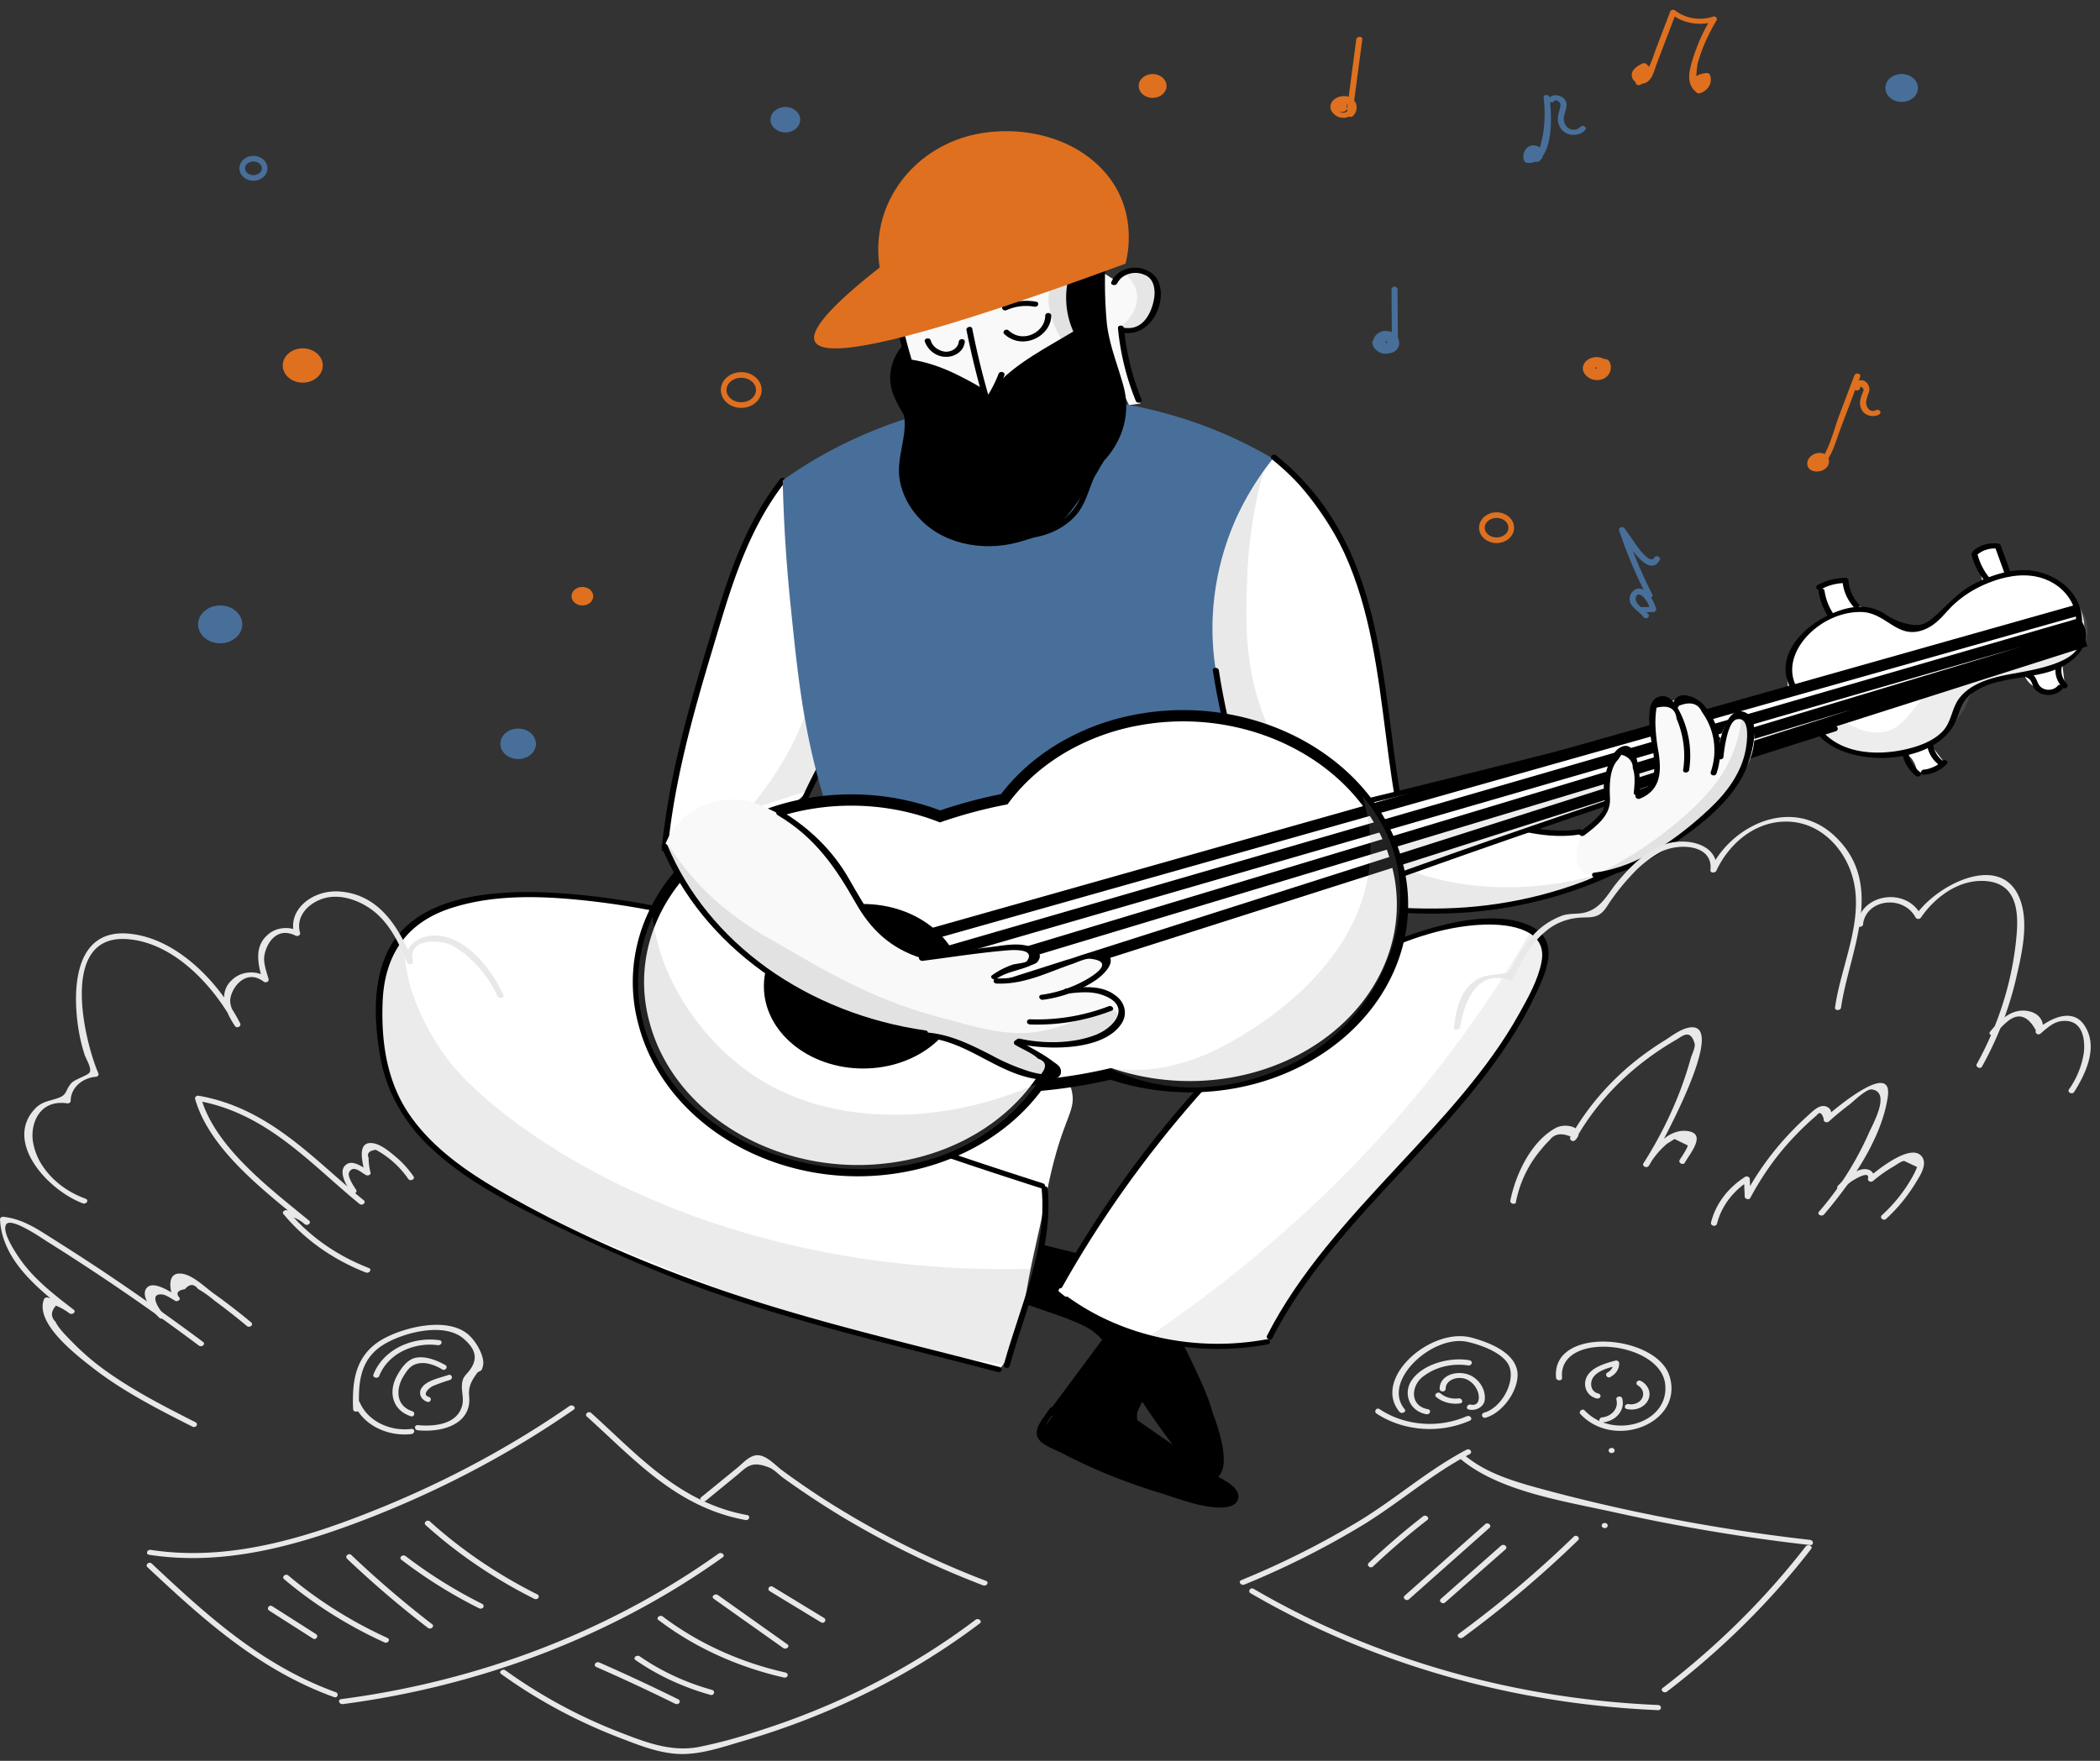 <svg width="186" height="156" fill="none" xmlns="http://www.w3.org/2000/svg"><rect width="100%" height="100%" fill="#333333" stroke="none"/><path d="M92.44 110.532a24.924 24.924 0 00-1.305 4.853 18 18 0 014.497 1.656c.74.394 1.443.838 2.1 1.329.548.859 1.33 2.077 2.282 3.536 1.478 2.273 2.232 3.43 2.996 4.502a64.377 64.377 0 003.646 4.649 2.573 2.573 0 001.319-.939c.561-.871.114-1.906-.082-2.376-1.365-3.289.657-.624-1.887-6.15a87.013 87.013 0 00-4.62-8.659l-8.946-2.401z" fill="#000"/><path d="M80.449 88l-2.51-.207c-4.78-2.633-9.93-4.736-15.328-6.257a73.127 73.127 0 00-16.1-2.257c-1.776-.043-4.424-.028-7.221 1.179-.977.42-2.95 1.297-4.265 3.177-.227.32-1.024 1.501-1.315 4.37-.217 2.133-.6 5.92 1.809 9.99a17.793 17.793 0 003.614 4.227 27.127 27.127 0 006.632 4.356c6.693 3.308 10.04 4.966 14.61 6.662 5.876 2.181 10.684 3.475 20.302 6.068 3.28.883 5.999 1.578 7.819 2.041.376-.453.709-.933.995-1.432a9.475 9.475 0 001.17-3.722c.379-3.351 1.317-6.626 1.939-9.943 1.404-7.49 2.844-7.6 2.293-9.748-.683-2.62-3.743-5.897-14.444-8.504z" fill="#fff"/><path opacity=".2" d="M35.79 82.605c-.056 1.607.128 3.213.546 4.78.726 2.365 1.897 4.613 3.466 6.655 3.404 4.353 15.83 14.433 36.926 17.516 4.812.698 9.693.984 14.572.853a49.446 49.446 0 01-2.115 8.558 156.688 156.688 0 01-8.53-1.659c-10.75-2.41-17.663-5.276-31.485-11.009-3.756-1.485-7.165-3.543-10.058-6.077-1.577-1.348-2.877-2.914-3.845-4.633a14.796 14.796 0 01-1.731-6.12c-.159-3.072.618-6.126 2.253-8.864z" fill="#9E9E9E"/><path d="M77.766 87.278c-7.226-3.904-15.298-6.516-23.73-7.68-6.26-.85-16.452-1.59-19.608 4.509-1.475 2.851-1.276 6.442-.764 9.443.512 3.067 2.101 5.928 4.556 8.203 2.488 2.327 5.576 4.112 8.722 5.706a155.792 155.792 0 0011.781 5.375c9.465 3.839 19.686 6.114 29.673 8.722.327.085.469-.356.142-.442-7.957-2.075-16.057-3.935-23.812-6.54-7.236-2.437-14.529-5.58-20.937-9.363-2.982-1.758-5.8-3.872-7.613-6.593-1.98-2.969-2.42-6.503-2.285-9.872.153-3.79 1.802-6.951 6.166-8.325 3.839-1.218 8.064-1.048 12.056-.61 9.023 1.012 17.683 3.691 25.38 7.854.29.155.557-.238.266-.396l.007.009z" fill="#000"/><path d="M59.932 91.412c9.578 6.475 21.022 10.234 32.341 13.884a.233.233 0 00.143-.442c-11.214-3.619-22.593-7.344-32.093-13.766-.267-.18-.647.14-.377.324h-.014z" fill="#000"/><path d="M92.259 105.314c.512 5.388-1.933 10.442-3.351 15.593-.079.287.437.408.515.122 1.421-5.194 3.884-10.284 3.37-15.715-.026-.305-.559-.305-.534 0z" fill="#000"/><path d="M91 115.585c1.629.595 3.388 1.097 4.93 1.844 1.923.913 2.63 2.588 3.597 4.182a79.386 79.386 0 006.344 8.94c.195.237.658 0 .462-.231a79.176 79.176 0 01-6.945-9.949c-.664-1.127-1.283-2.239-2.52-2.983-1.641-.989-3.76-1.522-5.597-2.195-.313-.117-.586.279-.27.392z" fill="#000"/><path d="M92.37 110.751c2.295.57 4.595 1.133 6.89 1.709 1.87.466 2.627 1.398 3.27 2.903l1.301 3.046c.863 2.026 1.735 4.048 2.594 6.077.434 1.018 2.908 6.345.231 6.348a.29.29 0 00-.188.068.21.21 0 00-.078.161c0 .06.028.118.078.161a.29.29 0 00.188.068c4.5 0-1.119-10.211-1.723-11.625l-1.887-4.42c-.356-.84-.655-1.895-1.508-2.489-.97-.679-2.533-.831-3.703-1.121l-5.33-1.321a.3.3 0 00-.203.022.235.235 0 00-.127.137.204.204 0 00.026.175.263.263 0 00.161.107l.007-.006z" fill="#000"/><path d="M99.534 116.368l-7.463 10.729a41.93 41.93 0 003.38 2.068c3.203 1.786 6.765 3.047 10.505 3.719 1.067.183 3.145.521 3.412 0 .125-.231-.156-.591-1.443-1.712-1.947-1.699-3.333-2.671-3.333-2.671a358 358 0 00-4.145-2.863l3.999-7.96-4.912-1.31z" fill="#000"/><path d="M93.73 114.367a65.266 65.266 0 011.97-3.628 71.535 71.535 0 015.54-8.106c3.554-4.548 6.333-8.14 11.103-12.111 2.928-2.486 6.224-4.63 9.805-6.379a31.058 31.058 0 019.376-2.485c1.496-.146 3.046-.174 4.147.673 1.024.786 1.177 1.953 1.223 2.312.213 1.648-.71 2.933-1.485 4.085-3.651 5.34-.847 2.3-3.857 6.059-3.01 3.758-5.064 5.872-9.734 11.051-3.654 4.045-4.891 5.528-6.291 7.56a50.242 50.242 0 00-3.301 5.499c-.704.135-1.416.237-2.132.304-2.851.277-5.737.04-8.474-.697-2.97-.833-5.672-2.25-7.89-4.137z" fill="#fff"/><path opacity=".15" d="M135.671 82.343a95.664 95.664 0 01-3.909 6.282 106.195 106.195 0 01-11.092 13.816c-5.647 5.933-12.036 11.315-19.053 16.053a23.662 23.662 0 0010.595.388 68.861 68.861 0 013.816-5.941c2.381-3.326 4.528-5.711 7.013-8.455 4.353-4.817 4.915-4.89 7.691-8.347 3.059-3.817.824-1.794 4.662-7.399.711-1.02 1.752-2.522 1.379-4.313a4.534 4.534 0 00-1.102-2.084z" fill="#9E9E9E"/><path d="M94.09 114.011c3.303-5.886 7.271-11.48 11.848-16.702 4.158-4.733 8.96-9.242 14.963-12.282 3.135-1.587 6.799-2.97 10.481-3.107 2.584-.098 5.686.52 5.153 3.293-.299 1.587-1.187 3.177-1.99 4.614-2.761 4.956-6.809 9.272-10.783 13.543-4.361 4.688-8.736 9.443-11.543 14.972-.136.265.322.499.458.232 5.687-11.21 17.795-18.935 23.233-30.254.899-1.87 2.427-4.95-.31-6.263-3.01-1.444-7.428-.332-10.37.655-6.582 2.2-11.992 6.33-16.516 10.886-6.042 6.093-11.017 13.004-15.087 20.196-.149.266.313.497.463.231v-.014z" fill="#000"/><path d="M94.239 115.247c2.467 1.781 5.377 3.054 8.507 3.723a24.56 24.56 0 009.551.133c.334-.06.192-.502-.143-.441a23.921 23.921 0 01-9.274-.129c-3.04-.648-5.866-1.882-8.265-3.608-.26-.19-.64.134-.376.322z" fill="#000"/><path d="M98.575 117.413l-5.726 7.71c-.185.249.277.478.462.231l5.722-7.712c.185-.248-.274-.479-.458-.229z" fill="#000"/><path d="M103.195 119.107l-2.243 4.017c-.355.652-1.308 1.749-1.105 2.544.231.914 1.777 1.706 2.541 2.263a52.272 52.272 0 003.909 2.599 70.6 70.6 0 001.066.63c.757.433.896.262.537 1.158-.359.895-.323.7-1.194.508a50.727 50.727 0 01-10.975-3.78 13.676 13.676 0 01-2.157-1.106c-.576-.423-1.066-.989-.945-1.581.064-.378.603-1.014.796-1.334.156-.262-.302-.493-.458-.231-.48.801-1.657 1.916-.89 2.808.434.503 1.422.85 2.027 1.161.985.512 1.992.992 3.02 1.441a50.955 50.955 0 005.545 2.04c1.649.5 3.934 1.43 5.715 1.308.71-.047 1.336-.351 1.301-1.021-.054-1.048-2.062-1.764-2.844-2.233a52.37 52.37 0 01-3.319-2.154c-.693-.49-2.314-1.321-2.68-2.031-.366-.71.074-1.855.44-2.508l.712-1.255 1.684-3.012c.146-.264-.313-.497-.462-.231h-.021z" fill="#000"/><path d="M69.325 42.564c-.38.497-.931 1.246-1.539 2.19-2.303 3.586-3.064 6.36-4.386 10.905-3.067 10.525-3.799 12.142-4.144 16.45a46.6 46.6 0 00-.149 3.96c4.851-.715 9.266-2.842 12.5-6.023a236.237 236.237 0 015.782-10.22c-4.569-4.975-7.368-10.973-8.064-17.277v.015z" fill="#fff"/><path opacity=".21" d="M72.047 52.001c.28 1.196.446 2.41.498 3.628.302 7.417-3.789 13.214-6.305 16.144l5.367-1.733 5.782-10.21L72.047 52z" fill="#9E9E9E"/><path d="M69.094 42.449c-3.554 4.544-4.976 9.918-6.554 15.139-1.745 5.806-3.348 11.648-3.93 17.634-.029.304.504.304.533 0 .579-5.947 2.178-11.746 3.91-17.513 1.556-5.178 2.98-10.518 6.5-15.029.191-.244-.27-.475-.463-.231h.004zM75.907 62.142c-2.89 4.205-5.182 8.691-6.83 13.363a.201.201 0 00.035.163c.035.048.09.084.155.099.064.015.133.01.192-.017a.244.244 0 00.129-.123c1.634-4.633 3.907-9.083 6.77-13.254a.202.202 0 00.028-.174.237.237 0 00-.123-.14.307.307 0 00-.204-.024.267.267 0 00-.163.107h.011z" fill="#000"/><path d="M69.325 42.564c.064 2.77.234 6.607.71 11.173.612 6.007 1.106 10.863 2.865 16.754a65.573 65.573 0 006.255 14.295c3.306 2.747 7.555 4.51 12.12 5.026 9.411.99 16.053-4.008 17.059-4.803a132.331 132.331 0 005.21-28.938c.356-5.282.356-10.25.139-14.862-5.793-3.678-12.743-5.778-19.946-6.026-13.217-.383-22.23 5.797-24.412 7.381z" fill="#486F9A"/><path d="M112.837 40.52a25.415 25.415 0 00-3.323 5.358c-1.926 4.298-2.554 8.943-1.827 13.504.318 2.15.762 4.285 1.333 6.397.774 2.857 1.61 5.038 2.342 6.942a96.687 96.687 0 001.884 4.514 12.615 12.615 0 002.149 1.447c1.803.96 3.693 1.42 6.721 1.703 3.245.304 7.436.694 12.709-.466 4.017-.88 6.149-2.111 6.693-2.437a17.25 17.25 0 002.91-2.178l-5.057-1.636a20.712 20.712 0 01-4.485-.408c-2.63-.536-3.65-1.298-6.199-1.797a19.72 19.72 0 00-4.879-.32c-.221-2.437-.615-5.931-1.358-10.147-.852-4.852-1.303-7.338-2.459-10.113-1.605-3.808-4.032-7.324-7.154-10.363z" fill="#fff"/><path opacity=".22" d="M111.905 41.754a41.9 41.9 0 00-1.446 9.559c-.121 3.533-.256 7.493 1.394 11.91 1.044 2.8 3.695 9.894 11.923 13.458 7.887 3.411 15.78 1.364 17.742.8-3.704 1.81-7.832 2.893-12.084 3.169-5.268.32-10.539-.593-15.247-2.644a39.596 39.596 0 01-2.533-4.524 39.69 39.69 0 01-2.844-8.49c-1.105-4.928-1.941-8.663-1.066-13.402.655-3.474 2.066-6.81 4.161-9.836z" fill="#9E9E9E"/><path d="M112.648 40.682c9.679 7.767 9.106 19.967 10.954 30.336.054.29.565.167.515-.122-1.862-10.445-1.332-22.703-11.092-30.55-.248-.2-.625.122-.377.323v.013zM107.42 59.382c.931 6.094 2.831 12.05 5.644 17.704.132.268.594.036.459-.232-2.778-5.58-4.651-11.458-5.569-17.472-.047-.287-.579-.29-.534 0z" fill="#000"/><path d="M122.486 71.968c5.928-1.666 11.625 2.961 17.528 1.947.334-.058.192-.5-.142-.442-3.227.557-7.008-.914-10.114-1.611-2.467-.558-4.92-1.036-7.414-.335-.324.091-.185.533.142.441zM113.057 77.406c3.373 3.073 9.596 3.566 14.216 3.54 5.524-.038 10.95-1.252 15.791-3.534.302-.144.031-.537-.267-.396-4.581 2.16-9.699 3.349-14.926 3.466-4.621.098-11.075-.326-14.448-3.4-.234-.216-.611.11-.376.324h.01z" fill="#000"/><path d="M120.61 71.112c6.396-1.523 12.92-3.147 19.572-4.873a959.029 959.029 0 0018.281-4.95 5.291 5.291 0 010-2.605c.662-2.54 3.067-3.896 3.675-4.219l-1.002-2.437 2.335-.609.949 2.23c.933.22 1.811.586 2.59 1.078.801.515 1.067.914 1.803 1.042.856.146 1.62-.228 2.061-.445 1.55-.761 1.574-1.751 3.224-2.875a8.15 8.15 0 011.506-.801l-.586-2.711 1.944-.555.907 2.501a5.962 5.962 0 012.452-.027c1.211.268 2.272.895 2.996 1.77.376.414 1.578 1.742 1.222 3.53-.234 1.05-.903 1.992-1.883 2.653l.235 1.94a2.578 2.578 0 01-.849.365c-.308.071-.63.09-.946.053a2.472 2.472 0 01-1.191-.523 1.949 1.949 0 01-.655-1 13.17 13.17 0 00-3.027.874c-1.165.5-1.962.84-2.534 1.578-.65.831-.355 1.304-.981 2.275a4.925 4.925 0 01-1.752 1.554c.423.545.842 1.09 1.265 1.633l-2.381.98c-.096-.594-.355-1.431-1.12-1.803-.845-.405-1.446.162-3.159 0-1.216-.113-2.186-.518-3.291-.98a15.693 15.693 0 01-1.578-.765 1432.643 1432.643 0 00-16.793 5.635 1744.287 1744.287 0 00-20.091 6.96 1078.926 1078.926 0 01-3.198-6.473z" fill="#fff"/><path opacity=".19" d="M122.45 74.868l39.696-11.98c1.915 1.782 3.369 2.08 4.36 2.004 2.908-.231 2.982-3.786 7.108-5.455 3.142-1.277 5.033 0 7.439-1.49 1.89-1.179 2.559-3.125 2.822-4.651.227.27 1.456 1.776.87 3.475-.458 1.328-1.776 2.026-2.388 2.349-2.843 1.465-4.705.024-6.777 1.31-1.579.98-.796 2.004-2.865 3.92-.501.466-1.866 1.73-3.909 2.242-3.735.938-7.229-1.264-7.741-1.596l-36.827 12.367-1.788-2.495z" fill="#9E9E9E"/><path d="M120.663 71.326a2111.411 2111.411 0 0039.29-9.989c.326-.088.184-.53-.142-.441a2117.875 2117.875 0 01-39.29 9.988.265.265 0 00-.161.108.2.2 0 00-.026.174.238.238 0 00.126.138c.062.03.135.038.203.022zM123.865 77.814a1039.845 1039.845 0 0138.767-13.04.232.232 0 00-.142-.44 1049.988 1049.988 0 00-38.768 13.038c-.312.113-.173.555.143.442z" fill="#000"/><path d="M159.245 61.06c-1.898-2.979 1.873-6.93 5.623-6.838 2.271.054 3.199 2.558 5.647 1.523 1.027-.43 1.624-1.274 2.335-1.996.939-.93 2.108-1.67 3.423-2.165 1.776-.689 3.813-.939 5.523.045a4.306 4.306 0 011.609 1.583c.364.64.525 1.35.467 2.06 0 .305.515.305.532 0 .069-1.15-.375-2.281-1.243-3.162-.868-.88-2.094-1.444-3.431-1.577-1.588-.128-3.152.368-4.52 1.014-1.639.77-2.509 1.843-3.76 2.98-.896.813-1.457 1.038-2.712.697a5.382 5.382 0 01-1.823-.853 4 4 0 00-1.493-.567c-1.358-.207-2.769.305-3.888.914-2.605 1.426-4.382 4.024-2.765 6.564.164.26.626.028.462-.231l.014.01z" fill="#000"/><path d="M161.2 65.273c2.843 2.903 10.285 2.416 11.981-1.295.376-.828.511-1.72 1.265-2.39a6.388 6.388 0 012.726-1.22c1.51-.365 3.113-.44 4.581-.934 2.022-.68 3.689-2.386 2.705-4.265-.139-.268-.598-.036-.459.228 1.734 3.336-4.141 3.96-6.475 4.43-1.575.322-3.227.913-4.077 2.16-.625.913-.614 2.064-1.472 2.893-.856.829-2.068 1.255-3.258 1.523-2.488.554-5.402.347-7.14-1.435-.22-.225-.594.1-.377.323v-.018zM174.63 49.159a5.851 5.851 0 001.109 2.254c.192.24.655 0 .463-.231a5.457 5.457 0 01-1.066-2.133c-.071-.286-.584-.164-.516.122l.01-.012z" fill="#000"/><path d="M175.196 49.095c.23-.19.507-.333.812-.417.304-.085.627-.109.944-.07l-.26-.168.906 2.5c.103.278.619.16.515-.12l-.906-2.502a.245.245 0 00-.096-.119.31.31 0 00-.159-.048 3.002 3.002 0 00-1.148.095 2.695 2.695 0 00-.985.514c-.248.204.128.527.377.323v.012zM179.539 60.04c.427.164.434.649.654.962.172.242.443.42.76.5.316.09.658.09.973-.001.315-.091.587-.267.776-.502.192-.243-.27-.475-.459-.231a.96.96 0 01-.364.259 1.125 1.125 0 01-.918-.028.947.947 0 01-.342-.28c-.256-.399-.267-.865-.814-1.075-.309-.119-.579.274-.266.396z" fill="#000"/><path d="M182.073 59.132c-.046.317-.014.638.092.943.106.306.285.59.527.833.216.228.593-.098.376-.323a1.786 1.786 0 01-.408-.685 1.614 1.614 0 01-.054-.768c.043-.305-.49-.29-.533 0zM161.068 52.345c.106.782.389 1.538.832 2.227.164.256.625.027.459-.232a4.97 4.97 0 01-.757-1.995c-.043-.286-.576-.29-.534 0z" fill="#000"/><path d="M161.26 52.226a4.526 4.526 0 012.201-.57l-.267-.228c.048.849.391 1.665.984 2.346.203.231.665 0 .459-.232-.545-.61-.862-1.346-.91-2.114a.219.219 0 00-.08-.16.295.295 0 00-.186-.068 5.117 5.117 0 00-2.471.633c-.284.159-.018.555.27.393zM168.521 66.866c.136.717.548 1.374 1.17 1.867.248.201.625-.122.376-.323-.553-.44-.917-1.026-1.03-1.666-.053-.304-.569-.167-.516.122zM170.679 65.916c.034.37.153.73.352 1.06.198.33.472.623.802.862.26.189.641-.131.378-.323a2.485 2.485 0 01-.687-.714 2.11 2.11 0 01-.312-.885c-.029-.29-.562-.305-.533 0z" fill="#000"/><path d="M171.98 67.436c-.191.207-.428.38-.699.508a2.585 2.585 0 01-.873.238c-.334.03-.355.487 0 .457.4-.034.786-.138 1.136-.305.35-.168.655-.396.897-.67.206-.231-.255-.46-.461-.228z" fill="#000"/><path d="M100.849 63.765a20.397 20.397 0 00-6.778 2.493c-2.043 1.21-3.784 2.756-5.12 4.55-1.94.378-3.841.888-5.687 1.523-3.7-1.434-7.835-1.819-11.807-1.1-2.448.445-4.768 1.305-6.825 2.528-2.056 1.223-3.806 2.785-5.149 4.596-1.343 1.81-2.25 3.832-2.67 5.947-.42 2.115-.343 4.28.226 6.37 2.335 8.873 12.58 14.554 22.884 12.689 2.466-.441 4.803-1.306 6.869-2.543 2.066-1.236 3.818-2.819 5.15-4.652a45.22 45.22 0 006.444-1.026 22.052 22.052 0 0010.928.782c2.447-.447 4.766-1.307 6.821-2.531 2.055-1.224 3.804-2.787 5.147-4.596 1.342-1.81 2.25-3.831 2.671-5.945a13.89 13.89 0 00-.219-6.367c-2.336-8.901-12.581-14.582-22.885-12.718z" fill="#fff" stroke="#000" stroke-miterlimit="10"/><path d="M76.45 94.665c4.857 0 8.793-3.262 8.793-7.287 0-4.024-3.936-7.286-8.792-7.286s-8.793 3.262-8.793 7.287c0 4.024 3.937 7.286 8.793 7.286z" fill="#000"/><path d="M74.12 85.11l110.057-31.102M81.188 85.11l102.964-29.825M82.78 86.827L184.53 56.153M82.98 89.23l101.748-32.45" stroke="#000" stroke-miterlimit="10"/><path opacity=".21" d="M98.28 94.64c1.067.145 2.149.182 3.227.11 1.109-.073 4.023-.38 7.929-2.671 1.982-1.164 11.117-6.522 11.891-15.718.16-1.96-.061-3.93-.653-5.828 1.261 1.479 2.195 3.143 2.754 4.91 2.2 7.068-1.948 15.801-9.823 19.191-1.116.485-5.687 2.456-11.131 1.41a16.277 16.277 0 01-4.194-1.404z" fill="#9E9E9E"/><path opacity=".24" d="M57.8 81.213c.232 1.882.77 3.728 1.595 5.483.519 1.093 3.199 6.537 9.109 9.626 6.54 3.427 15.52 3.167 23.307-.287-1.893 2.733-4.714 4.907-8.085 6.23-7.083 2.696-15.993 1.111-21.587-3.61-2.626-2.23-4.435-5.068-5.206-8.166-.77-3.098-.47-6.322.866-9.276z" fill="#9E9E9E"/><path d="M140.132 73.854c1.521-1.194 2.033-2.288 2.199-3.104.21-1.011-.021-2.023.712-3.482.465-.914.782-.96.888-.953.391 0 .651.676.821 1.12a6.695 6.695 0 01.355 3.126 2.947 2.947 0 001.066-.695c.662-.7.683-1.562.58-2.878-.213-2.824-.736-4.5-.081-4.792.205-.091.355.028 1.123-.073.338-.044.671-.115.994-.213.347-.096.72-.096 1.066 0 .591.174.914.634 1.209 1.194.57 1.135.93 2.34 1.066 3.57.256-1.904.914-3.238 1.692-3.29.473-.03.899.418 1.031.555.711.758.539 1.788.415 2.415a6.521 6.521 0 01-1.453 2.885 31.861 31.861 0 01-5.559 5.251c-2.225 1.627-3.909 2.507-5.928 2.9-.914.177-1.607.201-2.086-.13-.796-.549-.828-1.883-.11-3.406z" fill="#F9F9F9"/><path opacity=".26" d="M154.273 63.497a11.789 11.789 0 01-1.262 4.24c-.515.996-1.315 2.203-3.106 3.908-2.495 2.345-5.408 4.337-8.629 5.9a18.507 18.507 0 003.647-1.014c3.685-1.444 5.789-3.68 7.107-5.102a16.726 16.726 0 002.449-3.518c1.142-2.184.956-3.046.655-3.57a2.564 2.564 0 00-.861-.844z" fill="#9E9E9E"/><path d="M140.32 74.01c1.226-.933 2.349-1.829 2.278-3.266-.046-.996-.096-2.635.74-3.473l.266-.402c.303.064.57.216.755.431.185.215.276.478.258.745.252.68.152 1.486.092 2.184-.025.305.509.305.533 0 .047-.533.068-5.09-1.798-3.975-.853.511-1.283 2.318-1.379 3.107-.093.734.238 1.678-.089 2.364-.355.752-1.336 1.431-2.033 1.961-.259.195.121.518.377.323z" fill="#000"/><path d="M145.256 70.753c1.934-.78 1.884-2.561 1.639-4.142a15.617 15.617 0 01-.273-2.474c-.007-.48.027-.959.099-1.435 1.081-.266 1.673.06 1.777.978a8.3 8.3 0 01.579 4.536c-.039.305.494.29.534 0a8.544 8.544 0 00-.825-5.139c-.288-.548-.832-1.593-1.778-1.37-1.066.252-.927 1.763-.923 2.436 0 1.928 1.542 5.157-1.102 6.22-.309.125-.039.518.27.396l.003-.006z" fill="#000"/><path d="M148.686 62.534c1.017-.406 1.698-.231 2.044.524l.238.357c.328.526.568 1.089.711 1.672a5.82 5.82 0 01-.16 3.32.2.2 0 00.025.174.265.265 0 00.162.108.304.304 0 00.202-.021.235.235 0 00.126-.139c.661-2.025.377-4.313-1.106-6.043-.738-.868-2.568-1.484-2.771.048-.04.305.494.305.532 0h-.003z" fill="#000"/><path d="M152.652 67.049c.04-.521.356-3.138 1.163-3.317 1.297-.305.896 2.202.799 2.707-.376 2.02-1.648 3.772-3.244 5.258-2.645 2.464-6.185 5.115-10.162 5.617-.355.043-.195.481.139.442 2.939-.372 5.332-1.846 7.538-3.445 2.324-1.676 4.589-3.567 5.705-6.04.447-.994 1.581-4.53-.078-5.18-1.738-.672-2.332 3.154-2.393 3.96-.021.305.512.305.533 0v-.002z" fill="#000"/><path d="M58.873 74.966c.096-.305.96-2.818 3.842-3.774a7.283 7.283 0 013.788-.174c3.511 1.28 5.416 2.93 6.507 4.207 1.717 2 1.735 3.445 3.597 5.638 1.42 1.65 3.238 3.02 5.331 4.015 1.066-.192 2.488-.451 4.205-.734 1.36-.229 2.374-.387 3.685-.217.53.067 1.916.25 1.994.673.138.75-3.87 1.621-3.768 1.95.075.247 2.538.439 4.752-.585 1.028-.475 1.884-1.157 3.554-1.435.71-.118 1.16-.09 1.383.131.398.393-.078 1.219-.167 1.371-.576 1-1.777 1.404-2.3 1.55a4.244 4.244 0 012.183.25c1.009.421 2.054 1.396 1.873 2.31a1.631 1.631 0 01-.712.931c-2.004 1.462-7.246 1.268-8.199 1.219 2.975 1.828 3.423 2.516 3.263 2.811-.245.451-2.036.177-2.2.153a7.74 7.74 0 01-2.73-1.027 38.137 38.137 0 00-5.106-2.266c-2.033-.731-3.505-.807-4.784-.997-4.592-.675-8.128-3.012-10.374-4.495a26.204 26.204 0 01-9.617-11.505z" fill="#F9F9F9"/><path opacity=".25" d="M59.196 74.822a23.2 23.2 0 004.218 4.996 28.29 28.29 0 005.083 3.537c5.228 3.046 8.885 5.163 14.461 6.7 4.443 1.22 6.664 1.829 9.536 1.247 3.028-.625 5.647-2.351 6.358-1.676.355.33.05 1.063-.22 1.453-.228.33-.814.95-3.317 1.31a19.089 19.089 0 01-5.26 0c3.125 1.301 3.707 1.968 3.604 2.34-.113.42-1.137.609-1.82.609-1.55.027-2.608-.777-3.688-1.426-.935-.557-2.407-1.08-5.35-2.132-3.699-1.316-4.172-.75-7.193-1.764-2.928-.984-4.783-2.287-7.424-4.145-2.317-1.63-4.265-2.995-6.06-5.35a17.71 17.71 0 01-2.928-5.699z" fill="#9E9E9E"/><path d="M58.599 75.026c1.788 4.308 4.886 8.128 8.974 11.066 4.087 2.938 9.016 4.887 14.276 5.646.334.045.48-.397.142-.442-5.17-.739-10.014-2.648-14.035-5.53-4.02-2.881-7.069-6.631-8.831-10.861-.114-.278-.63-.159-.516.121h-.01zM68.874 72.215c3.38 2.007 5.167 4.706 6.93 7.804 1.293 2.282 3.042 4.021 5.892 4.895.324.1.463-.341.143-.442-3.764-1.154-5.026-3.84-6.678-6.664-1.375-2.405-3.448-4.466-6.02-5.986-.282-.168-.548.228-.267.393z" fill="#000"/><path d="M81.736 85.124c2.384-.304 4.776-.685 7.175-.898.31-.028 2.943-.338 2.037.932-.11.152-1.045.234-1.255.305a7.118 7.118 0 00-1.812.932c-.27.18.11.502.376.323.963-.652 2.022-.725 3.04-1.185.287-.131.504-.14.688-.448.33-.548-.106-.948-.654-1.173-1.03-.43-2.367-.162-3.443-.027-2.1.262-4.198.536-6.295.8-.355.043-.195.485.142.442v-.003zM81.743 91.917c4.062.186 6.812 3.573 10.815 3.756.71.034 1.56-.137 1.393-.913-.075-.345-.448-.537-.729-.75-.9-.689-2.043-1.237-3.031-1.828-.281-.17-.548.225-.27.393.604.362 1.549.744 2.022 1.219.71.237.81.691.27 1.364a8.418 8.418 0 01-.95-.207 18.643 18.643 0 01-3.5-1.492c-1.905-.966-3.756-1.907-6.02-2.01-.356-.016-.356.441 0 .456v.012z" fill="#000"/><path d="M88.267 87.138c2.489.097 4.511-.993 6.754-1.752.355-.124 1.13-.493 1.556-.444 2.317.27.146 1.571-.508 1.928a11.137 11.137 0 01-3.828 1.264c-.338.043-.196.481.142.442 1.738-.233 3.375-.851 4.749-1.794.522-.381 1.567-1.325 1.155-2.002-.573-.938-2.708-.07-3.409.165-2.189.737-4.169 1.827-6.607 1.736-.355 0-.355.445 0 .457h-.004z" fill="#000"/><path d="M90.148 92.469c2.648.588 7.66.652 9.216-1.828.252-.408.33-.878.22-1.33-.11-.452-.4-.856-.822-1.144-1.187-.913-2.882-.743-4.332-.581-.333.036-.355.493 0 .457 1.067-.12 2.154-.254 3.164.09 2.69.915 1.208 2.862-.54 3.547-2.03.797-4.638.807-6.754.338a.305.305 0 00-.19.03.235.235 0 00-.115.133.196.196 0 00.02.165c.03.05.08.09.143.11l-.01.013z" fill="#000"/><path d="M91.229 90.763a18.244 18.244 0 007.228-1.219c.313-.122.043-.514-.27-.393a17.618 17.618 0 01-6.958 1.152c-.356 0-.356.444 0 .457v.003zM80.094 30.81a4.01 4.01 0 00-.97 2.159c-.1 1.602 1.186 2.214 1.286 4.283 0 .225 0 .079-.21 1.967-.21 1.89-.309 2.891-.277 3.242.206 2.175 2.097 3.71 2.395 3.944 2.4 1.898 5.431 1.752 6.38 1.706a9.101 9.101 0 004.264-1.109c1.251-.73 1.93-1.718 3.291-3.698a25.276 25.276 0 001.902-3.293c.82-1.7 1.233-2.549 1.344-3.655.124-1.246-.26-1.474-.893-3.987a32.643 32.643 0 01-1.002-6.46c-.117-2.66.281-2.916-.174-3.352-2.41-2.293-14.472 4.356-17.337 8.252z" fill="#000"/><path d="M85.325 33.734c.661.304 1.28.609 1.859.932l.256.935c2.152-2.493 4.847-4.605 7.936-6.22a6.928 6.928 0 01-.686-3.168c.04-1.188.384-1.523.124-2.02-.71-1.322-4.592-1.307-7.221-.73-4.155.913-6.753 3.554-7.976 5.074.299 1.133.596 2.267.892 3.402a33.43 33.43 0 014.816 1.795zM97.629 24.108c-.074 1.159-.06 2.321.043 3.479a24.07 24.07 0 002.324 8.3l1.017-.137a20.298 20.298 0 01-1.728-6.674c.69.135 1.416.039 2.026-.268 1.158-.637 1.191-1.919 1.201-2.437 0-.61.04-1.575-.739-2.044-.779-.469-2.037-.286-3.07.47l-1.074-.69z" fill="#F9F9F9"/><path opacity=".25" d="M93.112 25.515c-.114.146-.398.579-.142 1.895.197.99.587 1.943 1.155 2.82l1.386-.645a6.661 6.661 0 01-.551-1.243 6.494 6.494 0 01-.067-3.655c-.31.021-1.294.161-1.78.828z" fill="#9E9E9E"/><path opacity=".2" d="M99.658 24.285c.48.386.82.883.978 1.431.323 1.179-.309 2.489-1.6 3.387a2.41 2.41 0 001.12.205c.999-.064 1.596-.79 1.831-1.07.92-1.114.596-2.394.508-2.741a1.654 1.654 0 00-.537-1.024c-.81-.642-2.179-.228-2.3-.188z" fill="#9E9E9E"/><path d="M79.344 28.6c.256 1.146.554 2.281.895 3.406a.238.238 0 00.126.139c.062.03.135.037.203.021a.265.265 0 00.161-.107.2.2 0 00.026-.174 47.941 47.941 0 01-.896-3.403c-.064-.305-.58-.168-.515.119zM85.61 29.271c.426 2.148.95 4.28 1.574 6.397.015.042.044.08.084.108a.31.31 0 00.29.033.26.26 0 00.113-.086 11.88 11.88 0 001.29-2.489c.103-.28-.413-.4-.515-.119a11.344 11.344 0 01-1.244 2.358l.49.055a70.853 70.853 0 01-1.574-6.397c-.057-.305-.573-.168-.516.122l.007.018zM81.913 30.26c.263.738.999 1.384 1.951 1.356.41-.015.8-.16 1.093-.407a1.35 1.35 0 00.496-.93c.021-.304-.512-.304-.533 0a.934.934 0 01-.396.652c-.227.164-.52.245-.816.226a1.677 1.677 0 01-.821-.341 1.31 1.31 0 01-.459-.677c-.1-.28-.614-.161-.515.122zM88.954 29.6c1.63 1.496 4.136.192 4.158-1.642a.213.213 0 00-.078-.161.292.292 0 00-.188-.067.29.29 0 00-.189.067.213.213 0 00-.078.161c0 1.444-1.944 2.516-3.248 1.32-.235-.214-.612.109-.377.322z" fill="#000"/><path d="M79.873 30.694c-.841 1.026-1.184 2.293-.956 3.533.356 1.828 1.927 3.1 1.973 5.069 0 .06.028.118.078.161.05.043.118.067.188.067s.139-.024.189-.067a.213.213 0 00.078-.161 6.035 6.035 0 00-1.038-3.214c-1.105-1.758-1.397-3.43-.05-5.178.189-.244-.27-.476-.462-.232v.022z" fill="#000"/><path d="M80.061 36.716c.356 1.992-.753 3.899-.355 5.906.28 1.44 1.067 2.772 2.257 3.817 2.488 2.16 6.315 2.48 9.422 1.194.309-.128.038-.52-.27-.393-3.583 1.48-7.965.54-9.98-2.489-1.002-1.505-1.145-3.082-.821-4.758.22-1.17.48-2.202.263-3.384-.053-.305-.569-.168-.516.122v-.015zM80.225 32.253c2.506.271 4.603 1.444 6.653 2.626.284.164.555-.229.27-.393-2.132-1.24-4.307-2.406-6.923-2.69-.355-.04-.355.42 0 .457zM88.552 34.516c1.777-2.062 4.62-3.42 7.02-4.898.277-.17 0-.566-.267-.396-2.488 1.523-5.37 2.934-7.215 5.063-.202.238.26.463.462.231z" fill="#000"/><path d="M95.617 29.326a6.998 6.998 0 01-.312-5.118.203.203 0 00-.036-.163.265.265 0 00-.155-.099.308.308 0 00-.193.017.244.244 0 00-.128.124 7.363 7.363 0 00.31 5.36c.124.272.639.153.514-.121zM97.395 22.853c-.085 2.976-.16 6 .731 8.904.445 1.446 1.13 2.845 1.12 4.365-.041 1.818-.876 3.556-2.338 4.873-.235.217.142.54.376.323 1.04-.947 1.787-2.104 2.172-3.363.383-1.26.392-2.58.025-3.844-.509-1.827-1.216-3.53-1.443-5.425a39.125 39.125 0 01-.11-5.842.213.213 0 00-.079-.162.29.29 0 00-.188-.067.29.29 0 00-.188.067.213.213 0 00-.078.162v.009z" fill="#000"/><path d="M97.217 40.78c-.949 1.169-1.066 2.561-1.777 3.816a5.141 5.141 0 01-1.776 1.77 6.222 6.222 0 01-2.535.853c-.338.045-.196.484.142.441 1.532-.185 2.927-.857 3.91-1.882 1.321-1.404 1.293-3.308 2.487-4.767.196-.24-.266-.47-.462-.232h.01zM98.951 25.116c.089-.19.222-.364.391-.508.17-.144.374-.257.598-.33a1.987 1.987 0 011.389.055c.92.323 1.005 1.383.896 2.087-.175 1.084-.853 2.83-2.553 2.632-.333-.04-.48.402-.138.441 2.413.284 3.696-2.555 3.167-4.264a1.868 1.868 0 00-.718-1.044 2.43 2.43 0 00-1.306-.462 2.508 2.508 0 00-1.367.308 1.98 1.98 0 00-.874.951c-.135.271.38.39.512.122l.003.012z" fill="#000"/><path d="M99.019 29.076a22.743 22.743 0 001.582 6.446c.109.277.625.158.511-.12a22.421 22.421 0 01-1.56-6.326c-.029-.305-.561-.305-.533 0zM82.887 28.869a3.106 3.106 0 011.49-.335.29.29 0 00.188-.067c.05-.043.078-.101.078-.162a.213.213 0 00-.079-.161.29.29 0 00-.188-.067 3.696 3.696 0 00-1.756.396.237.237 0 00-.124.139.2.2 0 00.027.173c.035.053.093.091.162.107a.305.305 0 00.202-.023zM89.156 27.474a4.24 4.24 0 012.467-.305c.337.058.48-.38.142-.439a4.898 4.898 0 00-2.875.35c-.306.138-.035.53.266.397v-.003z" fill="#000"/><path d="M77.915 23.697c-4.44 3.486-6.336 5.702-5.687 6.646 1.143 1.676 10.294-.653 27.456-6.985.116-.414 1.375-5.068-2.374-8.678-3.097-2.979-7.954-3.655-11.729-2.577-5.107 1.478-8.505 6.312-7.666 11.594z" fill="#DF701F"/><path d="M7.613 106.212c-1.62-.58-2.97-1.604-3.839-2.912a5.402 5.402 0 01-.867-2.238c-.206-1.566.611-3.64 3-3.317a.306.306 0 00.243-.032.253.253 0 00.082-.082c.02-.033.03-.07.03-.106-.002-.535.23-1.05.65-1.446.421-.395 1-.64 1.621-.686a.271.271 0 00.162-.109.203.203 0 00.027-.175c-1.187-2.686-3.576-12.297 2.487-11.91 4.4.277 8.011 4.57 9.618 7.713l.462-.231c-.41-.594-.988-1.47-.889-2.182.15-1.09 1.422-2.683 2.943-1.54a.305.305 0 00.321.034.244.244 0 00.112-.111.198.198 0 00.011-.146c-.174-.61-.47-1.414-.377-2.029.157-1.066 1.067-2.665 2.776-1.81a.309.309 0 00.294-.02.237.237 0 00.09-.107.2.2 0 00.007-.131c-.355-1.219.426-2.349 1.688-2.897 1.393-.61 2.975-.189 4.18.533 1.954 1.176 2.822 3.162 3.628 5.005.024.053.07.097.129.123.06.026.128.032.193.017a.267.267 0 00.154-.1.202.202 0 00.036-.162c-.558-2.06 2.367-1.925 3.444-1.398.595.319 1.135.709 1.603 1.157a10.47 10.47 0 012.438 3.35c.124.27.64.153.512-.12-.924-1.972-2.701-4.57-5.285-5.18-1.745-.41-3.671.653-3.224 2.294l.512-.121c-1.127-2.587-2.754-5.846-6.45-6.153-2.456-.205-4.688 1.626-4.073 3.755l.39-.259a2.54 2.54 0 00-1.514-.233 2.32 2.32 0 00-1.329.666c-1.144 1.075-.71 2.668-.355 3.923l.448-.222a2.484 2.484 0 00-1.62-.459c-.59.037-1.138.272-1.526.654-1.293 1.16-.561 2.893.253 4.082.177.258.593.03.462-.232-1.678-3.28-5.46-7.649-10.044-7.96-5.114-.32-4.727 6.078-4.208 8.868.117.627.274 1.248.47 1.86.12.388.675 1.22.44 1.591-.17.274-1.3.582-1.624.953-.523.61-.356 1.003-1.066 1.27-.782.305-1.475.305-2.097.942-2.843 2.915 1.03 7.225 4.183 8.422.313.12.583-.274.27-.396h.018zM129.335 91.003c.281-1.888 1.322-5.212 4.385-4.16a.31.31 0 00.202-.024.24.24 0 00.125-.138c.686-1.465 1.489-3.046 2.844-4.158.791-.692 1.841-1.124 2.967-1.218.601-.055 1.255.045 1.778-.272.475-.28.735-.816 1.019-1.218a20.156 20.156 0 011.927-2.37 9.863 9.863 0 012.487-1.958c1.617-.838 4.688-.677 4.425 1.596-.032.277.423.28.526.06.995-2.15 3.159-4.3 6.07-4.352 2.69-.05 4.642 1.782 5.573 3.777 1.923 4.124-.544 8.529-1.131 12.69-.038.304.495.304.534 0 .711-4.926 4.023-10.875-.558-15.185-3.842-3.616-9.24-.874-11.017 2.949l.522.06c.277-2.409-2.957-3.045-4.993-2.11-1.589.728-2.816 2.02-3.835 3.259-.793.966-1.347 2.23-2.79 2.61-.654.171-1.329.05-2.005.269-1.17.435-2.166 1.155-2.864 2.071a11.767 11.767 0 00-1.23 1.812c-.327.585-.38 1.134-1.098 1.246-1.159.18-2.012.1-2.918.945-1.102 1.032-1.312 2.504-1.51 3.832-.043.289.49.286.532 0l.033-.013z" fill="#E8E8E8"/><path d="M165.01 81.89c.281-2.273 3.6-2.632 4.662-.588a.264.264 0 00.1.081.3.3 0 00.264 0 .254.254 0 00.099-.081c1.176-1.734 3.334-3.46 5.81-3.239 3.085.278 2.819 3.491 2.595 5.502-.422 3.71-1.59 7.329-3.451 10.698-.145.264.313.496.458.231a29.965 29.965 0 002.993-7.685c.487-2.111 1.13-4.725.476-6.839-1.461-4.709-7.463-1.638-9.329 1.103h.462c-1.319-2.531-5.331-1.885-5.658.816-.035.305.497.29.533 0h-.014z" fill="#E8E8E8"/><path d="M176.72 91.64c.276-.373.598-.72.96-1.033 1.012-.922 1.892-.694 2.641.683-.114.225.184.475.419.277.477-.409 1.094-1.002 1.813-1.097 2.04-.268 2.132 1.85 2.012 2.82a7.588 7.588 0 01-1.316 3.227c-.167.26.295.49.458.231 1.066-1.678 2.133-3.999.95-5.85-1.066-1.701-3.107-.665-4.298.346l.42.277a1.186 1.186 0 00.032-1.153 1.39 1.39 0 00-.411-.475 1.676 1.676 0 00-.609-.279c-1.567-.414-2.744.841-3.529 1.794-.199.241.263.47.458.232zM134.267 106.487a10.34 10.34 0 011.295-3.351c.3-.491.644-.959 1.03-1.405.206-.256.431-.5.675-.731.401-.55 1.017-.652 1.849-.304l.415.277c1.99-3.557 5.046-6.597 8.857-8.81.646-.371 1.301-1.047 1.702.269.103.332-.249 1.005-.337 1.328-.27.969-.585 1.928-.942 2.876a35.662 35.662 0 01-3.245 6.42c-.164.26.295.489.458.233a7.468 7.468 0 011.621-1.956l.672-.421 1.162.564c.039.183-.608 1.121-.711 1.295-.142.264.316.499.462.231.402-.74 1.984-2.547.256-2.793-1.837-.262-3.199 1.739-3.909 2.847l.458.233c.867-1.368 6.653-11.904 4.009-12.265-.885-.122-1.955.756-2.598 1.152a25.58 25.58 0 00-3.223 2.34c-2.105 1.815-3.839 3.92-5.133 6.226-.124.219.206.487.42.277 1.045-1.03-.739-1.633-1.749-1.07-2.271 1.271-3.554 4.265-3.988 6.416-.06.286.452.411.512.122h-.018zM152.077 108.424c.378-1.527 1.388-2.885 2.843-3.822l-.455-.163.068 1.573c0 .21.38.334.497.115a25.481 25.481 0 012.652-4.021 26.53 26.53 0 013.226-3.296c.257-.34.466-.228.622.332a.21.21 0 00.015.146.248.248 0 00.113.109.306.306 0 00.321-.032 27.506 27.506 0 011.848-1.523c.355-.275 1.478-1.386 1.961-1.322 1.728.232.068 3.1-.266 3.875a27.952 27.952 0 01-4.418 6.966c-.203.238.26.466.459.228 2.487-2.912 5.121-6.777 5.643-10.435.484-3.382-4.996 1.355-5.608 1.9l.444.222c.157-.396.31-.914-.17-1.19-.679-.38-1.369.429-1.777.78-2.294 2.065-4.167 4.445-5.545 7.042l.498.116-.068-1.572a.204.204 0 00-.047-.125.302.302 0 00-.407-.037c-1.527.99-2.584 2.419-2.979 4.024-.075.287.438.408.516.122l.014-.012z" fill="#E8E8E8"/><path d="M163.187 105.368c.239-.255.507-.49.799-.702.029-.022 1.646-1.076 1.468-.26a.2.2 0 00.011.146.246.246 0 00.112.111.308.308 0 00.167.03.29.29 0 00.155-.064 12.472 12.472 0 011.819-1.286c.195-.112.693-.493.945-.485l1.137.534c-.1.26-.219.515-.355.764a13.477 13.477 0 01-2.768 3.509c-.232.217.146.539.376.324a14.625 14.625 0 002.531-3.047c.355-.59 1.119-1.645.71-2.361-.856-1.523-4.065 1.127-4.779 1.728l.447.222c.093-.433-.089-.887-.682-.947-.895-.088-1.983.947-2.488 1.464-.213.227.16.549.377.324l.018-.004zM17.333 126.012c-2.683-1.356-5.38-2.741-7.783-4.438a21.982 21.982 0 01-3.096-2.62c-.49-.508-1.24-1.218-1.535-1.851-.434-.424-.42-.915.039-1.429.43.179.831.408 1.19.679.26.182.637-.122.377-.323-1.713-1.31-3.461-2.674-4.67-4.368-.394-.554-1.745-2.522-1.304-3.192.44-.67 3.259 1.297 3.65 1.541 4.63 2.904 9.1 5.971 13.41 9.199.259.195.635-.128.376-.322a215.45 215.45 0 00-9.141-6.444 226.371 226.371 0 00-4.098-2.646c-1.372-.865-2.68-1.788-4.41-1.99a.326.326 0 00-.121-.002.298.298 0 00-.11.043.25.25 0 00-.078.078.21.21 0 00-.029.101c.178 3.558 3.238 6.092 6.156 8.334l.37-.332a7.245 7.245 0 00-2.3-1.076.32.32 0 00-.203.023.246.246 0 00-.128.136c-.828 2.117 2.843 4.929 4.45 6.172 2.626 2.025 5.686 3.588 8.722 5.121.06.022.128.026.19.008a.255.255 0 00.15-.102.201.201 0 00.03-.162.227.227 0 00-.104-.138z" fill="#E8E8E8"/><path d="M14.511 116.432c-.409-.371-1.421-1.928-.085-1.739.313.042.846.42 1.09.552.186.099.48-.068.395-.256-.355-.403-.213-.658.466-.774.415-.481.802-.488 1.162-.021.533.311 1.03.665 1.486 1.057.98.718 1.926 1.464 2.843 2.229.249.205.625-.119.377-.323a58.001 58.001 0 00-3.348-2.585c-.68-.489-1.71-1.499-2.63-1.701-1.617-.35-1.205 1.554-.885 2.236l.39-.256c-.507-.274-2.068-1.407-2.718-.807-.757.698.554 2.245 1.066 2.711.235.216.611-.106.377-.323h.014zM32.672 112.341c-2.843-1.101-5.296-2.827-7.108-5.004l-.302.335a3.144 3.144 0 011.727.786c.256.198.63-.12.377-.324-3.646-2.991-8.323-6.539-9.567-10.892l-.327.28c6.187 1.084 10.036 5.611 14.369 9.138.248.202.625-.122.376-.322-4.403-3.586-8.316-8.155-14.607-9.258a.315.315 0 00-.137.002.283.283 0 00-.118.06.225.225 0 00-.07.101.199.199 0 00-.002.118c1.269 4.444 6 8.056 9.706 11.097l.377-.324a4.466 4.466 0 00-1.962-.913c-.21-.046-.444.164-.302.335 1.857 2.246 4.373 4.032 7.293 5.179.31.121.583-.272.27-.397l.007.003z" fill="#E8E8E8"/><path d="M31.553 105.424c-.196-.284-.825-1.219-.626-1.572.377-.701 1.098.067 1.496.259.16.076.423-.019.402-.198a5.406 5.406 0 01-.178-1.334c-.166-.395.048-.632.64-.714.287.156.562.326.825.51a8.358 8.358 0 012.05 2.074c.178.25.64.021.462-.231a8.865 8.865 0 00-1.596-1.752c-.497-.411-1.275-1.078-1.986-1.183-1.571-.227-.839 1.957-.75 2.63l.398-.198c-.569-.271-1.553-1.14-2.175-.397-.508.61.217 1.807.58 2.334a.274.274 0 00.16.089.306.306 0 00.189-.026.24.24 0 00.12-.128.197.197 0 00-.011-.163zM13.061 138.849c4.837 4.523 9.813 9.086 16.53 11.508.316.116.455-.326.142-.439-6.61-2.385-11.55-6.939-16.295-11.393-.231-.219-.608.107-.377.324zM13.214 137.749c6.905 1.063 13.669-.972 19.878-3.415 6.34-2.507 12.292-5.679 17.72-9.443.266-.186-.11-.506-.377-.322-5.073 3.512-10.606 6.506-16.487 8.921-6.358 2.602-13.441 4.92-20.596 3.823-.334-.051-.48.387-.138.438v-.002zM30.38 150.975c12.383-1.633 24.011-6.129 33.635-13.004.263-.189-.114-.511-.377-.326-9.56 6.822-21.11 11.277-33.407 12.888-.356.046-.196.485.142.442h.007zM51.981 125.504c4.14 3.71 7.89 8.036 14.046 9.163.334.06.48-.378.142-.44-6.042-1.108-9.752-5.41-13.811-9.049-.235-.211-.611.112-.377.326zM23.844 142.695l3.87 2.471c.277.173.544-.222.27-.396l-3.87-2.467c-.277-.176-.544.219-.27.392zM25.159 139.906c2.632 2.223 5.624 4.11 8.885 5.602.306.139.572-.254.27-.394-3.22-1.473-6.174-3.336-8.775-5.532-.241-.207-.622.116-.377.324h-.003zM30.742 138.102a90.741 90.741 0 007.155 6.117c.256.198.632-.125.376-.323a90.735 90.735 0 01-7.154-6.129c-.23-.219-.604.104-.377.323v.012zM35.55 138.187a42.682 42.682 0 006.9 4.308c.06.026.13.032.195.015a.259.259 0 00.155-.103.202.202 0 00.03-.167.228.228 0 00-.11-.138 42.154 42.154 0 01-6.792-4.237c-.253-.195-.633.128-.377.322zM37.701 135.117c2.836 2.557 6.078 4.757 9.632 6.537.06.026.13.032.195.016a.273.273 0 00.155-.103.202.202 0 00.03-.167.232.232 0 00-.11-.139c-3.515-1.76-6.722-3.937-9.525-6.466-.238-.214-.615.109-.377.322z" fill="#E8E8E8"/><path d="M44.393 148.313c3.16 2.28 6.673 4.174 10.439 5.629 1.649.63 3.422 1.361 5.249 1.45 1.915.091 3.91-.609 5.686-1.13 7.743-2.251 14.886-5.799 21.015-10.436.26-.195-.12-.518-.376-.323-5.755 4.352-12.414 7.736-19.63 9.976-1.61.531-3.26.967-4.94 1.306-2.487.448-4.794-.483-7.019-1.346a45.445 45.445 0 01-10.05-5.452c-.263-.186-.64.137-.377.326h.003zM62.49 132.979l2.773-2.273c.863-.71 1.258-1.34 2.875-.685.423.171.828.609 1.183.877a80.093 80.093 0 005.25 3.478 79.31 79.31 0 0012.496 6.077c.309.12.579-.273.266-.395a78.606 78.606 0 01-14.515-7.341 72.794 72.794 0 01-3.596-2.492c-.54-.396-1.393-1.389-2.25-1.294-.636.07-1.198.722-1.624 1.071l-3.238 2.642c-.245.204.132.527.38.322v.013z" fill="#E8E8E8"/><path d="M52.81 147.686c2.369 1.041 4.7 2.128 6.994 3.262.03.014.063.025.098.028a.3.3 0 00.198-.043.261.261 0 00.07-.068.2.2 0 00.028-.173.223.223 0 00-.046-.081.273.273 0 00-.078-.06 171.663 171.663 0 00-6.991-3.262c-.306-.134-.576.262-.27.397h-.004zM56.282 147.07c1.974 1.368 4.224 2.415 6.639 3.089.327.091.469-.351.142-.442-2.326-.648-4.494-1.654-6.398-2.97-.266-.182-.646.138-.376.323h-.007zM58.336 143.539c3.186 2.411 6.986 4.151 11.096 5.082a.314.314 0 00.203-.022.238.238 0 00.125-.139.198.198 0 00-.025-.173.26.26 0 00-.161-.108c-4.026-.905-7.75-2.605-10.872-4.962-.256-.196-.633.128-.377.322h.01zM63.212 141.642l6.156 4.362c.263.186.64-.137.376-.323l-6.152-4.363c-.263-.185-.643.135-.38.324zM68.177 140.971l4.538 2.76c.281.171.548-.225.267-.392l-4.535-2.76c-.28-.171-.547.225-.27.392zM110.228 140.383a75.17 75.17 0 0010.42-5.235c3.267-1.986 6.11-4.533 9.526-6.318.291-.155.021-.549-.271-.396-3.419 1.791-6.255 4.332-9.524 6.318a75.387 75.387 0 01-10.432 5.239c-.309.128-.039.52.27.392h.011zM110.768 141.155c10.685 6.231 23.169 9.815 36.077 10.356.356.015.356-.442 0-.457-12.813-.54-25.203-4.101-35.806-10.289-.285-.168-.551.228-.271.392v-.002zM31.812 124.815c-.085-2.114-.028-4.368 2.204-5.714 1.777-1.069 5.33-1.971 7.037-.506 1.066.914 1.336 1.782.504 2.855-.256.328-.494.489-.597.913-.178.731.167 1.432-.028 2.169-.42 1.577-2.25 1.882-3.91 1.73-.355-.031-.355.427 0 .457 2.389.219 4.745-.674 4.532-2.988-.079-.856.163-1.338.71-2.096.09-.125.356-.164.413-.305.077-.184.122-.377.131-.572 0-.844-.764-2.132-1.51-2.669-1.855-1.349-5.246-.542-7.108.397-2.747 1.391-3.017 3.843-2.914 6.351 0 .304.543.304.533 0l.003-.022z" fill="#E8E8E8"/><path d="M31.364 124.385c.364.873 1.064 1.613 1.985 2.099a5.41 5.41 0 003.08.57c.334-.037.355-.497 0-.457a4.829 4.829 0 01-2.756-.48c-.828-.424-1.462-1.078-1.797-1.853-.114-.275-.629-.156-.512.121zM36.514 125.028c-1.539-.521-1.422-2.074-.768-3.113.434-.7.793-1.218 1.927-1.148a3.876 3.876 0 011.492.557c.292.161.558-.235.27-.392-.71-.397-1.745-.823-2.622-.638-.825.174-1.369 1.067-1.692 1.67-.69 1.301-.434 2.936 1.25 3.506.32.106.46-.335.143-.442z" fill="#E8E8E8"/><path d="M37.968 123.755c-.626-.198.064-.816.355-.951a16.138 16.138 0 011.525-.545c.313-.109.178-.551-.142-.441-.743.259-1.891.472-2.332 1.108a.787.787 0 00-.155.352.742.742 0 00.035.375.845.845 0 00.219.326c.1.094.223.166.36.215.323.1.462-.341.142-.439h-.007zM38.917 118.735a6.01 6.01 0 00-3.576.602c-1.07.558-1.874 1.425-2.267 2.444-.107.28.409.402.515.122.352-.905 1.065-1.674 2.013-2.173a5.379 5.379 0 013.172-.553c.338.046.484-.396.143-.442zM129.274 129.186c3.455 2.964 9.269 3.805 13.814 4.819a164.877 164.877 0 0017.227 2.879c.356.039.338-.417 0-.458a162.878 162.878 0 01-16.433-2.716 152.418 152.418 0 01-7.759-1.91c-2.374-.655-4.677-1.395-6.472-2.937-.245-.207-.622.116-.377.323z" fill="#E8E8E8"/><path d="M159.938 137.002c-3.582 4.629-7.842 8.846-12.673 12.548-.257.194.121.518.376.322 4.87-3.728 9.163-7.975 12.773-12.638.193-.247-.27-.475-.462-.232h-.014zM126.037 134.343a67.044 67.044 0 00-4.805 4.122c-.231.216.145.542.376.322a66.777 66.777 0 014.805-4.118c.257-.201-.124-.52-.376-.326zM131.548 135.035l-7.129 6.33c-.238.213.139.535.377.322l7.13-6.329c.238-.214-.139-.536-.378-.323zM132.952 136.938l-5.331 4.71c-.237.21.139.533.377.323l5.349-4.707c.238-.213-.139-.535-.381-.326h-.014zM139.392 136.137a97.458 97.458 0 01-10.196 8.615c-.259.189.117.511.377.323a97.346 97.346 0 0010.196-8.614c.228-.22-.149-.543-.377-.324zM142.133 135.385c.07 0 .138-.024.188-.066a.216.216 0 00.078-.163.213.213 0 00-.078-.161.29.29 0 00-.188-.066.29.29 0 00-.189.066.213.213 0 00-.078.161c0 .061.028.12.078.163.05.042.118.066.189.066zM142.744 128.735a.288.288 0 00.188-.067c.05-.043.078-.1.078-.161a.215.215 0 00-.078-.162.288.288 0 00-.188-.067.288.288 0 00-.188.067.215.215 0 00-.078.162c0 .061.028.118.078.161.05.043.117.067.188.067zM124.412 124.848c-2.075-2.504 2.513-6.652 5.566-5.964 1.215.275 2.844.886 3.515 1.828.938 1.289-.338 3.96-2.044 4.444-.323.092-.185.534.142.442 1.681-.478 3.139-2.806 2.765-4.28-.387-1.544-2.395-2.37-3.988-2.803-3.632-.989-8.863 3.614-6.417 6.565.198.238.66 0 .461-.232z" fill="#E8E8E8"/><path d="M130.167 120.514c-1.809-.323-4.23.366-5.168 1.828-.712 1.096-.199 2.671 1.333 2.951.333.061.475-.381.142-.441-1.614-.305-1.478-1.99-.548-2.803a4.992 4.992 0 011.898-.961 5.528 5.528 0 012.2-.12c.337.061.48-.381.143-.442v-.012z" fill="#E8E8E8"/><path d="M128.044 123.045c0-.85 1.17-1.194 1.938-.801.326.177.588.43.757.728.088.149.155.307.199.47.088.34.124 1.154-.679 1.001-.334-.06-.477.378-.142.442.165.032.336.032.501 0a1.24 1.24 0 00.453-.184c.134-.089.242-.202.319-.331a.884.884 0 00.123-.417 2.057 2.057 0 00-.206-1.03 2.407 2.407 0 00-.707-.852c-1.091-.829-3.085-.421-3.088.974 0 .061.028.119.078.162.05.043.117.067.188.067a.288.288 0 00.188-.067.214.214 0 00.078-.162z" fill="#E8E8E8"/><path d="M127.209 123.77c.276.229.61.399.976.496.366.098.753.121 1.132.068.337-.043.195-.485-.143-.442a2.17 2.17 0 01-.853-.062 1.951 1.951 0 01-.731-.382c-.249-.205-.626.115-.381.322zM121.921 125.236c1.165.766 2.56 1.231 4.023 1.342a8.853 8.853 0 004.237-.712c.305-.131.038-.523-.271-.393a8.25 8.25 0 01-3.967.65c-1.367-.112-2.669-.556-3.752-1.28-.273-.181-.536.216-.27.393zM138.355 122.059c-.377-4.183 8.792-3.282 9.14.639.307 3.446-4.68 4.856-7.133 2.269-.213-.228-.589.098-.376.323 3.06 3.229 9.159.743 7.89-3.365-1.148-3.726-10.474-4.484-10.054.134.028.304.561.304.533 0z" fill="#E8E8E8"/><path d="M142.644 121.982c.243-.126.442-.305.576-.52.134-.214.199-.455.189-.698a.2.2 0 00-.028-.101.238.238 0 00-.078-.08.308.308 0 00-.232-.039c-1.006.272-2.279.65-2.605 1.621-.239.703.106 1.539.977 1.737a.308.308 0 00.19-.031.244.244 0 00.117-.133.2.2 0 00-.021-.165.25.25 0 00-.144-.11c-.739-.168-.803-1.006-.436-1.484.44-.576 1.343-.801 2.064-.996l-.338-.219a.799.799 0 01-.113.478.98.98 0 01-.384.359c-.288.162-.021.558.266.394v-.013zM145.065 122.744a.939.939 0 01.426.495.792.792 0 01-.037.615.98.98 0 01-.485.455 1.225 1.225 0 01-.711.089c-.355-.052-.48.386-.142.441.369.081.76.045 1.102-.101.341-.146.61-.392.758-.693.147-.301.164-.638.046-.949a1.425 1.425 0 00-.687-.746c-.285-.167-.551.229-.27.394zM143.163 123.995c.051.175.058.355.021.532a1.173 1.173 0 01-.232.492 1.43 1.43 0 01-.446.37 1.634 1.634 0 01-.583.181c-.355.031-.355.488 0 .457a2.25 2.25 0 00.817-.232c.25-.126.466-.298.632-.502a1.62 1.62 0 00.331-.681 1.5 1.5 0 00-.028-.738.241.241 0 00-.129-.124.315.315 0 00-.192-.017.265.265 0 00-.155.099.206.206 0 00-.036.163z" fill="#E8E8E8"/><path d="M141.657 33.526c.183-.049.35-.137.485-.255a.994.994 0 00.288-.42.88.88 0 00.021-.489.973.973 0 00-.25-.438c-.562-.527-1.607-.283-1.917.335-.355.713.423 1.484 1.284 1.41.938-.076 1.34-.98.974-1.65a.54.54 0 00-.318-.204.62.62 0 00-.394.039.48.48 0 00-.234.273.409.409 0 00.043.336.22.22 0 01-.009.158.267.267 0 01-.116.122.227.227 0 01-.107-.006.2.2 0 01-.088-.054c-.054-.052-.047-.052-.04-.086 0 .052.04-.033 0-.015-.038.018.139-.058.093-.046.082-.021 0 0 .096 0 0 0-.064 0-.061-.021.004-.021.026.073 0 0v.08c0 .072 0 0-.038.07.028-.031.109-.046 0-.022a.568.568 0 00-.187.08.498.498 0 00-.137.134.403.403 0 00-.052.348.476.476 0 00.251.277c.123.06.269.076.406.044h.007zM161.754 40.956l.156-.226a.198.198 0 00.038-.115c0-.041-.013-.081-.038-.116-.482-.728-1.776-.305-1.837.52-.06.826 1.12.979 1.671.44.551-.54.156-1.432-.711-1.219-.757.18-.583 1.02.146 1.121.045.01.094.01.139-.001a.285.285 0 00.12-.06c.864-.95 1.144-2.169 1.571-3.299l1.748-4.624c.107-.28-.408-.402-.511-.122l-1.343 3.54c-.47 1.246-.811 2.817-1.6 3.938-.178.253.284.482.462.232l-.011-.01z" fill="#DF701F"/><path d="M164.726 34.254c.323.083.412.247.263.497l-.128.347c-.045.123-.076.25-.097.378-.064.329.011.667.21.953.148.203.381.348.651.405.27.057.556.021.796-.1a.236.236 0 00.124-.139.196.196 0 00-.027-.173.263.263 0 00-.161-.107.308.308 0 00-.203.023c-.565.28-.884-.326-.874-.704a3.94 3.94 0 01.245-.856.834.834 0 00.022-.491.927.927 0 00-.263-.438.715.715 0 00-.826-.06.551.551 0 00-.246.315.475.475 0 00.051.376c.157.262.619.03.463-.232v.006zM119.82 10.285c.551-.51.431-1.453-.387-1.712-.743-.235-1.674.262-1.589.971.085.71 1.159 1.219 1.809.655a.996.996 0 00.291-.405.885.885 0 00.044-.475.73.73 0 00-.239-.42c-.181-.134-.562-.131-.789-.17a.314.314 0 00-.171.01.268.268 0 00-.131.096.956.956 0 00-.095.804c.011.033.03.064.058.09a.278.278 0 00.098.06.313.313 0 00.234-.013.71.71 0 00.234-.189c.06-.077.1-.164.116-.256a.534.534 0 00-.021-.274.612.612 0 00-.154-.24.294.294 0 00-.189-.067.294.294 0 00-.189.066c-.291.22-.603.582-.308.914a.482.482 0 00.181.138.58.58 0 00.471 0 .497.497 0 00.183-.138c.203-.237-.26-.466-.462-.231.053-.064.074-.134.124-.198.056-.057.119-.11.189-.156h-.378a.144.144 0 01.033.136.166.166 0 01-.036.063.209.209 0 01-.064.045l.395.134a.527.527 0 01.042-.454l-.302.107c.199.033.591 0 .643.213a.486.486 0 01-.135.448c-.337.353-.966.015-.955-.387a.512.512 0 01.114-.238.64.64 0 01.224-.17.752.752 0 01.585-.018c.093.046.171.11.229.187a.53.53 0 01.083.524.607.607 0 01-.162.233c-.231.216.145.542.376.323v-.006z" fill="#DF701F"/><path d="M119.845 9.636l.815-6.147c.038-.305-.499-.305-.534 0l-.814 6.156c-.039.29.497.29.533 0v-.01zM145.338 7.485c.729-.487 1.273-1.179.466-1.827a.312.312 0 00-.316-.037c-.512.24-1.084.61-.939 1.194.02.103.065.2.133.286a.793.793 0 00.261.212.964.964 0 00.698.063c.686-.18.892-1.176 1.066-1.645l1.752-4.597-.448.1c.509.41 1.142.69 1.825.808a4.361 4.361 0 002.049-.134l-.302-.338a16.182 16.182 0 00-1.809 4.2c-.224.896-.334 1.78.515 2.437a.315.315 0 00.324.037 1.42 1.42 0 00.791-.66c.155-.299.173-.637.047-.946a.232.232 0 00-.097-.12.301.301 0 00-.162-.047 1.99 1.99 0 00-1.162.426c-.199.14 0 .47.255.381l.978-.344-.327-.28-.516.304a.304.304 0 00-.202.022.243.243 0 00-.127.138.204.204 0 00.026.174.265.265 0 00.161.108.965.965 0 00.769-.046.795.795 0 00.28-.24.653.653 0 00.121-.323c.028-.15-.118-.357-.327-.284l-.971.332.26.384c-.327.235-.061-1.544-.057-1.553.1-.378.232-.753.355-1.121.355-.944.799-1.86 1.329-2.742.097-.164-.067-.405-.301-.335a3.753 3.753 0 01-1.772.14 3.466 3.466 0 01-1.59-.682.314.314 0 00-.256-.056.285.285 0 00-.118.057.225.225 0 00-.07.1l-1.199 3.146c-.43 1.13-.636 2.227-1.776 2.991-.271.18.107.5.376.323l.007-.006z" fill="#DF701F"/><path d="M122.828 30.42c-.086 0-.114-.034-.029.014-.028-.018-.05-.036 0 0a.37.37 0 01-.05-.07c.036.068-.018-.064-.025-.094 0 .1.025-.119 0 0a.323.323 0 01.025-.08c-.021.053 0 0 0 0-.064.043 0 0 0 0s-.032.037-.057.031c-.025-.006.086 0 .022 0h.021c-.039-.03.086.058.071.046l.064.076a.262.262 0 010 .04c-.025-.028 0 .046 0 .021 0-.024.071-.033 0-.015h-.025-.067c-.004 0-.146-.04-.115-.027.033.012-.045-.025-.049-.031-.06-.052.042.046 0 0-.043-.046 0 0 0 0v.043a.442.442 0 00-.16-.32.595.595 0 00-.373-.137.587.587 0 00-.375.135c-.1.086-.157.201-.159.322a.915.915 0 00.185.466c.105.14.25.255.42.335.309.145.672.183 1.012.106.851-.207.986-1.09.435-1.61a1.117 1.117 0 00-.461-.286 1.279 1.279 0 00-.565-.052c-.19.025-.369.093-.52.196a.978.978 0 00-.338.39c-.239.552.092 1.29.81 1.411a.63.63 0 00.402-.048.493.493 0 00.252-.272.402.402 0 00-.044-.343.528.528 0 00-.311-.22l.004-.028z" fill="#486F9A"/><path d="M123.25 25.628l.029 4.383c0 .06.028.119.078.162.05.043.117.067.188.067.07 0 .139-.024.189-.067a.213.213 0 00.078-.162l-.029-4.383a.213.213 0 00-.078-.162.292.292 0 00-.189-.067.288.288 0 00-.187.067.214.214 0 00-.079.162z" fill="#486F9A"/><path d="M136.201 14.29c.07 0 .139-.024.189-.067a.213.213 0 00.078-.161.213.213 0 00-.078-.162.294.294 0 00-.189-.067.294.294 0 00-.189.067.213.213 0 00-.078.162c0 .06.028.119.078.161a.294.294 0 00.189.067z" fill="#461EB8"/><path d="M135.998 14.29a.292.292 0 00.189-.067.213.213 0 00.078-.161.213.213 0 00-.078-.162.292.292 0 00-.189-.067.289.289 0 00-.188.067.213.213 0 00-.078.162c0 .06.028.119.078.161.05.043.117.067.188.067z" fill="#461EB8"/><path d="M136.276 14.306a.84.84 0 00.317-.311.694.694 0 00-.076-.795.903.903 0 00-.373-.262c-.941-.305-1.421.719-1.133 1.325.017.047.05.088.097.118a.31.31 0 00.158.05c2.538.194 2.133-4.591 1.987-5.788-.032-.305-.565-.305-.533 0 .1.795.116 1.596.05 2.394a8.242 8.242 0 01-.253 1.523c-.089.332-.21 1.176-.508 1.356-.298.18 0 .56.267.393v-.003z" fill="#486F9A"/><path d="M137.647 8.972c.118-.18.356-.025.438.064.195.182.12.426.067.645-.079.238-.136.48-.171.725-.038.404.099.806.388 1.127.124.134.282.24.462.313a1.468 1.468 0 001.145-.024c.176-.08.328-.193.443-.331.196-.244-.266-.472-.462-.232a.744.744 0 01-.259.17.854.854 0 01-.637 0 .749.749 0 01-.258-.17 1.144 1.144 0 01-.26-.474 1.047 1.047 0 01-.004-.525c.082-.438.356-.914.111-1.361-.246-.448-1.12-.689-1.461-.17-.171.255.291.486.458.23v.013zM146.01 54.444c-.305-.448-1.241-.914-1.127-1.477.107-.515.526-.253.761.02.263.32.441.683.522 1.067l.256-.29-1.02.028c-.355 0-.355.466 0 .457l1.02-.027a.304.304 0 00.123-.026.263.263 0 00.096-.07.21.21 0 00.038-.209c-.132-.579-1.038-2.376-2.016-1.575a1.021 1.021 0 00-.299.505.927.927 0 00.043.564c.21.506.835.795 1.141 1.25.036.052.094.09.163.105a.307.307 0 00.203-.023.235.235 0 00.124-.14.2.2 0 00-.028-.174v.015z" fill="#486F9A"/><path d="M146.337 52.647a42.925 42.925 0 01-2.424-5.788l-.487.177c.313.448 2.538 4.465 3.572 2.583.146-.262-.316-.496-.462-.228-.398.727-1.638-1.143-1.734-1.28l-.913-1.307a.272.272 0 00-.148-.095.31.31 0 00-.184.007.258.258 0 00-.136.108.203.203 0 00-.023.157 43.4 43.4 0 002.487 5.894c.136.271.594.037.459-.228h-.007zM19.501 56.993c1.08 0 1.955-.75 1.955-1.675s-.875-1.675-1.955-1.675-1.955.75-1.955 1.675.875 1.675 1.955 1.675z" fill="#486F9A"/><path d="M22.447 15.765c.55 0 .995-.382.995-.853s-.445-.853-.995-.853-.995.382-.995.853c0 .47.446.853.995.853z" stroke="#486F9A" stroke-width=".5" stroke-miterlimit="10"/><path d="M168.433 9.03c.796 0 1.442-.554 1.442-1.237s-.646-1.237-1.442-1.237c-.798 0-1.444.554-1.444 1.237s.646 1.237 1.444 1.237zM45.893 67.247c.87 0 1.575-.604 1.575-1.35 0-.745-.705-1.35-1.575-1.35s-1.574.605-1.574 1.35c0 .746.705 1.35 1.574 1.35zM69.56 11.731c.726 0 1.314-.504 1.314-1.127 0-.622-.588-1.127-1.315-1.127-.726 0-1.315.505-1.315 1.127 0 .623.59 1.127 1.315 1.127z" fill="#486F9A"/><path d="M26.815 33.901c.98 0 1.774-.68 1.774-1.52s-.794-1.52-1.774-1.52-1.773.68-1.773 1.52.794 1.52 1.773 1.52zM51.583 53.643c.53 0 .96-.368.96-.823 0-.454-.43-.822-.96-.822s-.96.368-.96.822c0 .455.43.823.96.823z" fill="#DF701F"/><path d="M132.555 47.867c.718 0 1.3-.499 1.3-1.114 0-.616-.582-1.115-1.3-1.115-.719 0-1.301.499-1.301 1.115 0 .615.582 1.114 1.301 1.114zM65.653 35.887c.86 0 1.557-.597 1.557-1.334 0-.737-.697-1.334-1.556-1.334-.86 0-1.557.597-1.557 1.334 0 .737.697 1.334 1.556 1.334z" stroke="#DF701F" stroke-width=".5" stroke-miterlimit="10"/><path d="M102.089 8.673c.681 0 1.234-.473 1.234-1.057s-.553-1.057-1.234-1.057c-.68 0-1.233.473-1.233 1.057s.553 1.057 1.233 1.057z" fill="#DF701F"/></svg>